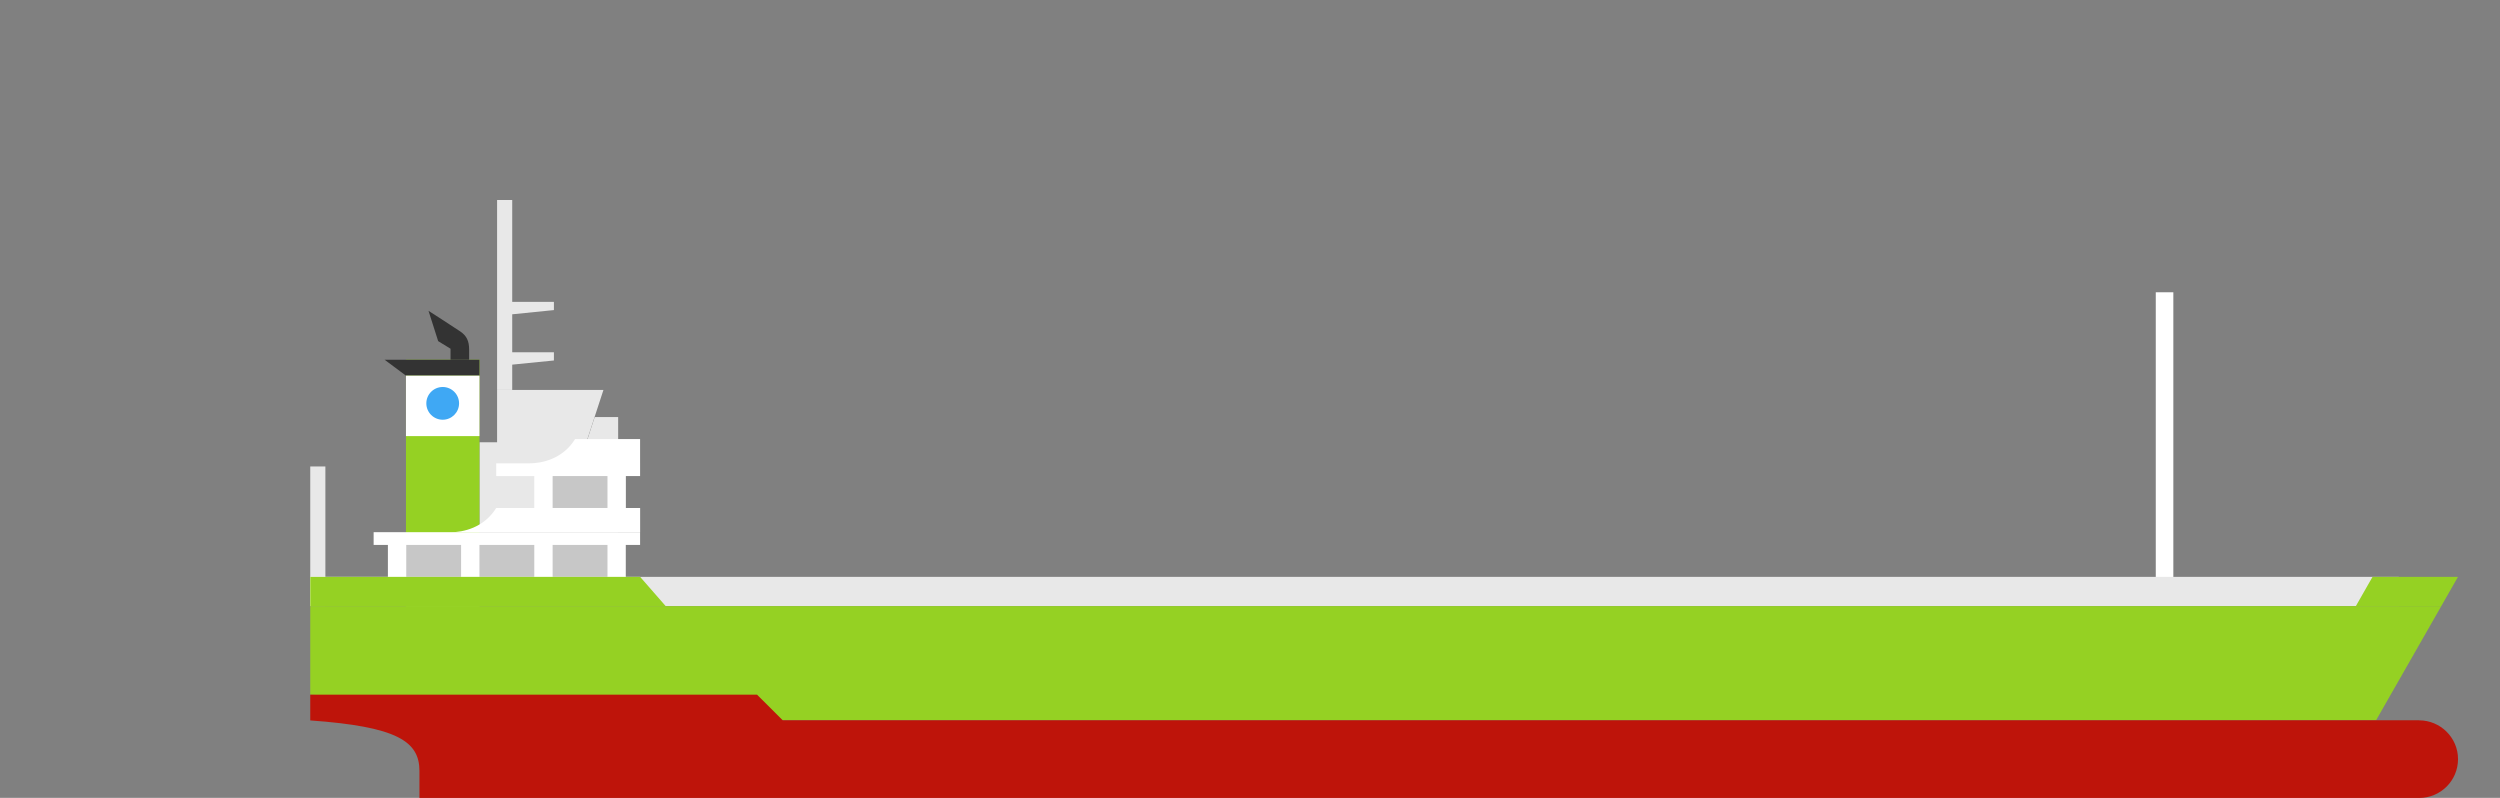 <svg id="_レイヤー_2" data-name="レイヤー 2" xmlns="http://www.w3.org/2000/svg" viewBox="0 0 606.28 193.5"><rect x="0" y="0" width="606.28" height="193.5" fill="#808080" stroke="none"/><defs><style>.cls-2,.cls-4,.cls-6,.cls-7,.cls-8{stroke-width:0}.cls-7{fill:#fff}.cls-2{fill:#95d123}.cls-4{fill:#c7c7c7}.cls-6{fill:#333}.cls-8{fill:#e8e8e8}</style></defs><g id="main"><path class="cls-7" d="M522.8 70.88h4.26v73.45h-4.26z"/><path class="cls-8" d="M155.23 139.89h426.49v7.1H155.23zm-5.32-10.83v-27.91h-5.69l-1.99 6.11h-25.96v21.8h33.64z"/><path class="cls-8" d="M141 110.92l5.34-16.35h-25.79v16.35H141z"/><path class="cls-2" d="M98.45 87.24h17.82v83.99H98.45z"/><path class="cls-6" d="M98.45 91.1h17.82v-3.86h-23l5.18 3.86z"/><path class="cls-7" d="M98.45 91.1h17.82v14.66H98.45z"/><path class="cls-6" d="M103.92 75.39l2.34 7.34 3 1.84v2.67h4.51v-2.49c0-1.99-.58-3.31-2.15-4.37-1.77-1.2-7.7-5-7.7-5z"/><path class="cls-8" d="M120.55 48.5h3.67v46.07h-3.67zm-45.31 64.63h3.67v33.85h-3.67zm59.09-25.71l-10.11 1.01v-3h10.11v1.99zm0-12.22l-10.11 1.02v-3.01h10.11v1.99z"/><path class="cls-7" d="M155.23 132.15v-3.09H90.61v3.09h3.46v7.74H75.24v7.1h79.99v-7.1h-3.47v-7.74h3.47z"/><path class="cls-2" d="M575.37 139.89l-4.05 7.1h20.72l4.05-7.1h-20.72z"/><path class="cls-4" d="M134.02 132.15h13.3v7.74h-13.3zm-17.75 0h13.3v7.74h-13.3z"/><path class="cls-7" d="M155.23 115.45v-3.09h-34.89v3.09h9.23v7.74h-9.23c-3 4.86-8.12 5.88-10.98 5.88h45.88v-5.88h-3.46v-7.74h3.46zm-15.76-8.97c-3 4.86-8.12 5.88-10.98 5.88h26.74v-5.88h-15.76z"/><path class="cls-4" d="M134.02 115.45h13.3v7.74h-13.3zm-35.5 16.7h13.3v7.74h-13.3z"/><path class="cls-2" d="M75.24 146.99v21.48l114.58 6.21h386.4l15.82-27.69H75.24z"/><path d="M107.36 101.79c-2.19 0-3.97-1.78-3.97-3.97s1.78-3.97 3.97-3.97 3.97 1.78 3.97 3.97-1.78 3.97-3.97 3.97z" fill="#3fa8f4" stroke-width="0"/><path class="cls-2" d="M155.23 139.89H75.24v7.1h86.2l-6.21-7.1z"/><path d="M586.64 174.68H189.82l-6.22-6.21H75.24v6.24c21.01 1.51 26.48 5.04 26.48 12.26v6.54h484.97c5.2 0 9.41-4.22 9.41-9.42s-4.26-9.4-9.45-9.4z" fill="#be140a" stroke-width="0"/></g></svg>